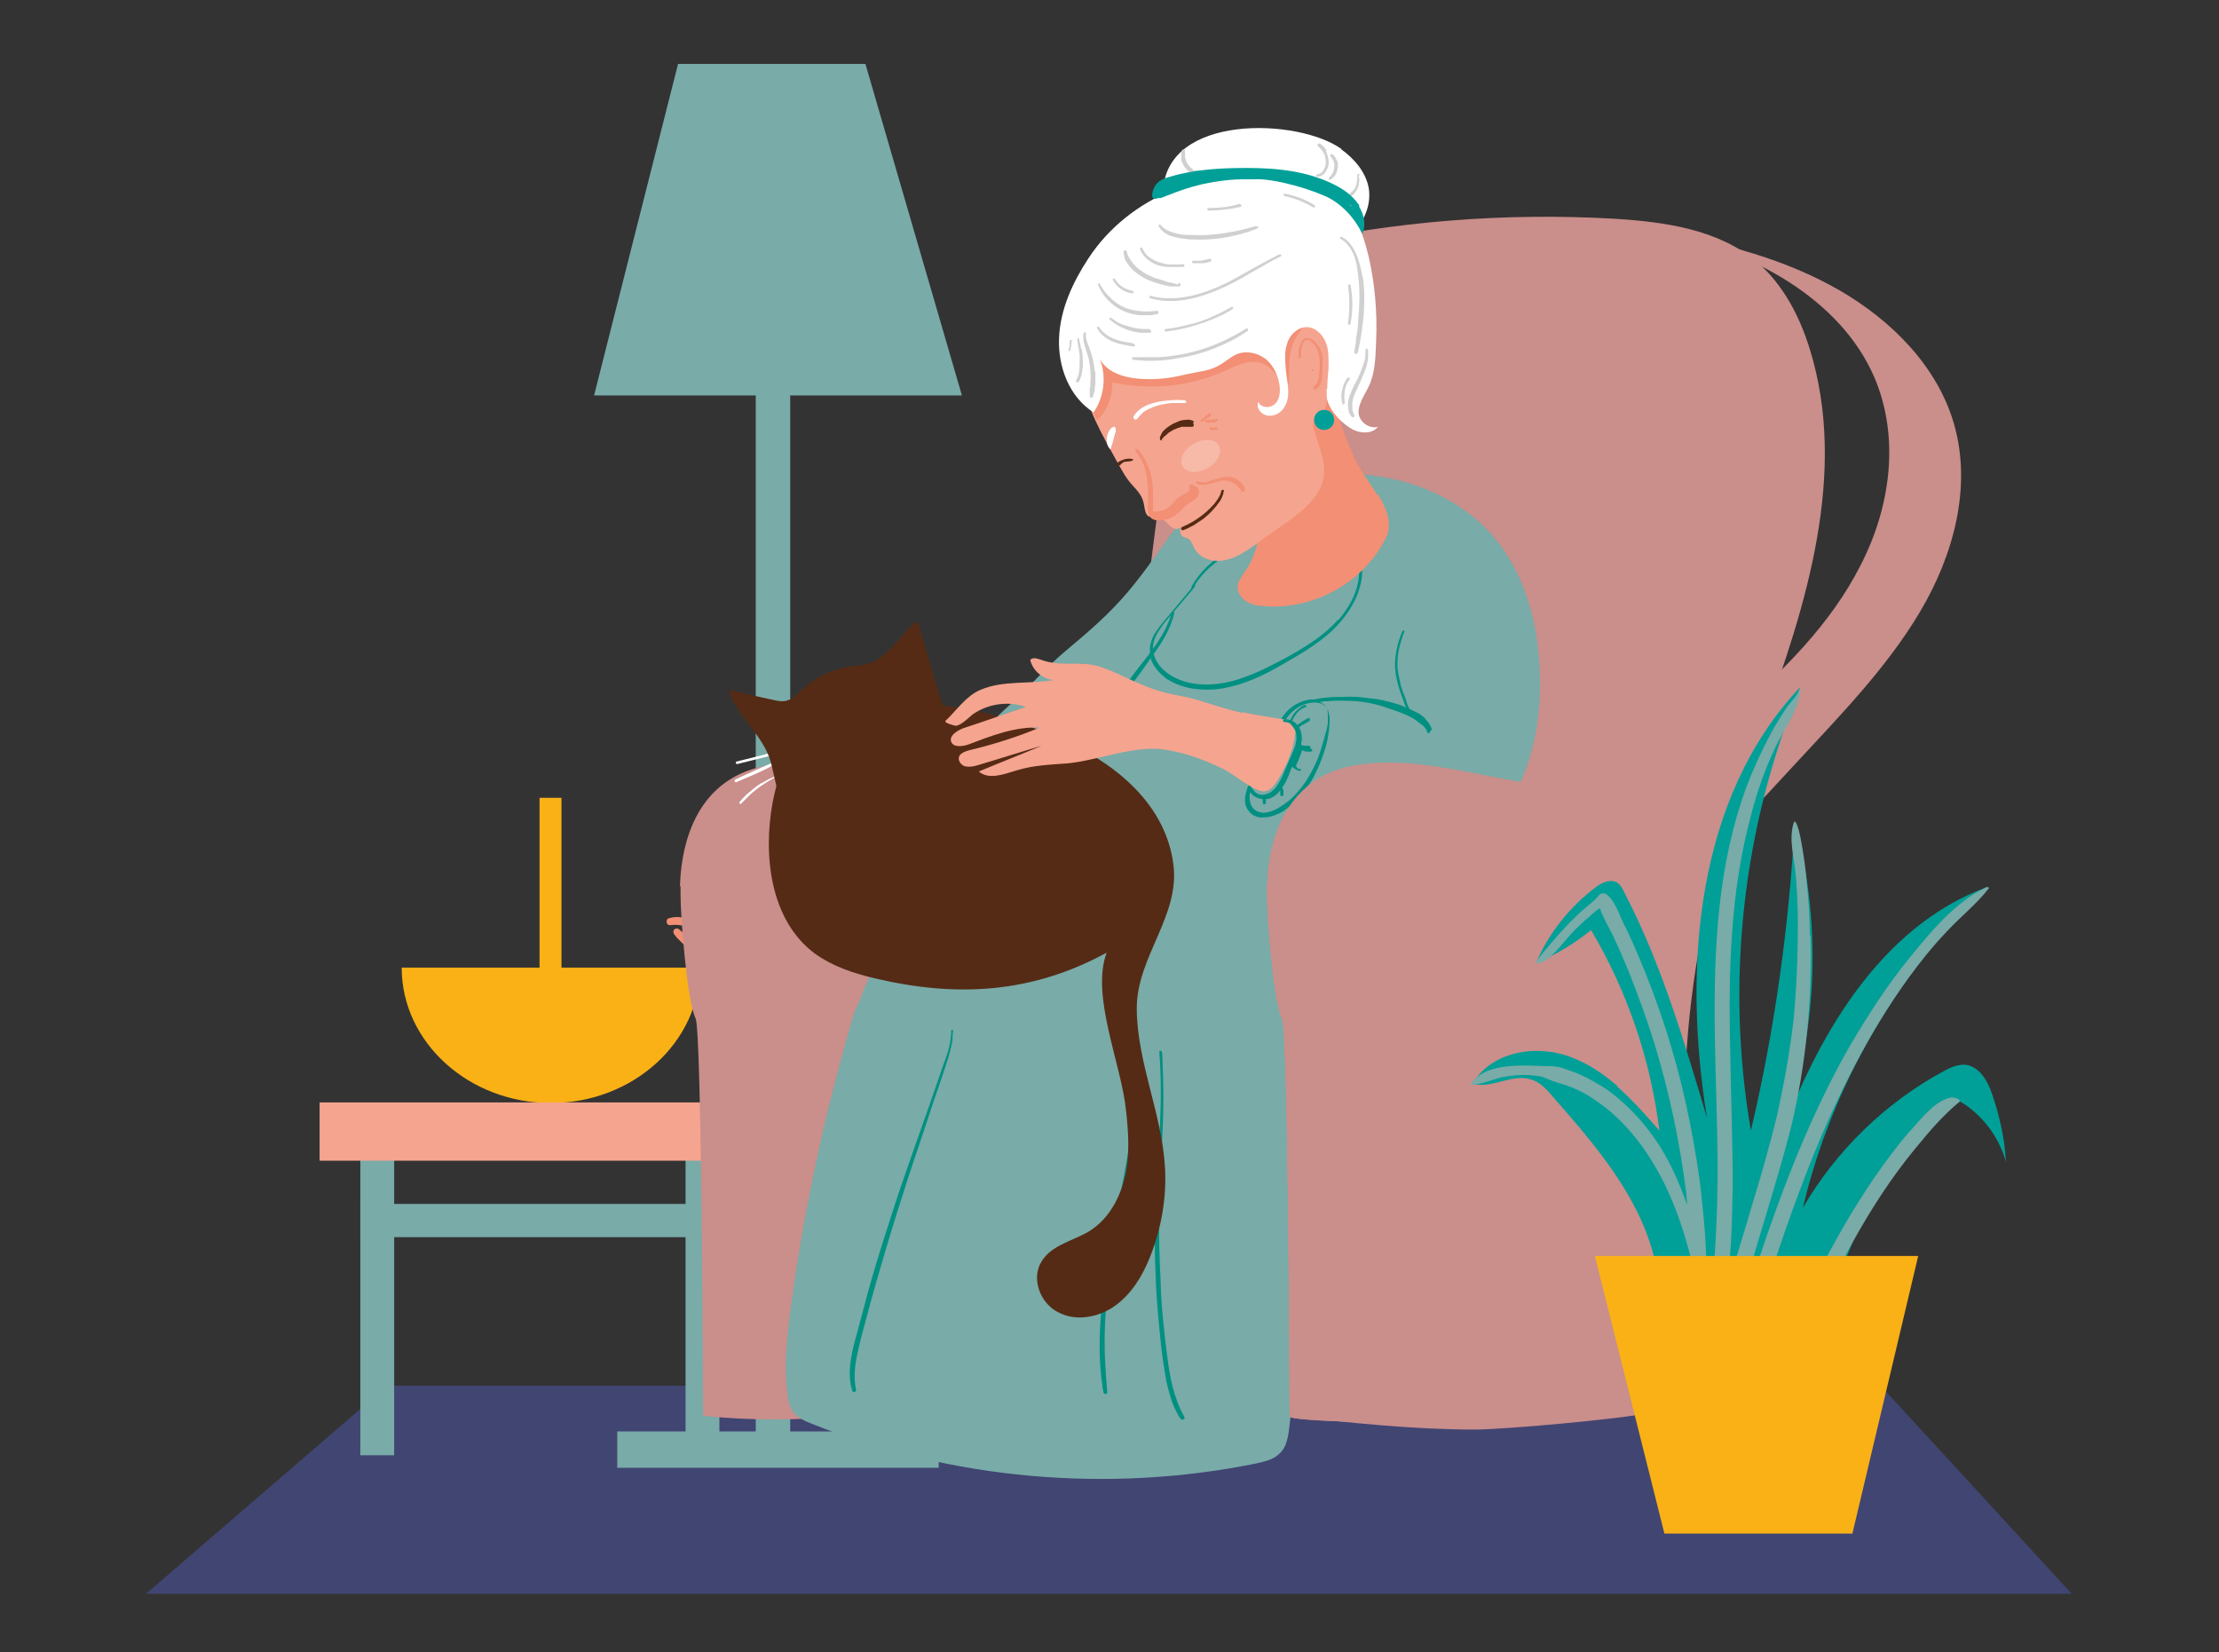 <?xml version="1.0" encoding="UTF-8"?>
<svg id="Calque_1" xmlns="http://www.w3.org/2000/svg" xmlns:xlink="http://www.w3.org/1999/xlink" version="1.1" viewBox="0 0 354.1 263.6">
  <rect x="0" y="0" width="354.1" height="263.6" fill="#333333" stroke="none"/>
  <!-- Generator: Adobe Illustrator 29.1.0, SVG Export Plug-In . SVG Version: 2.1.0 Build 142)  -->
  <defs>
    <style>
      .st0 {
        fill: #d0d0d0;
      }

      .st1 {
        fill: #79aba8;
      }

      .st2 {
        fill: #552b15;
      }

      .st3 {
        fill: #f9b116;
      }

      .st4 {
        fill: #009081;
      }

      .st5 {
        fill: #fff;
      }

      .st6 {
        fill: #f7b9a8;
      }

      .st7 {
        fill: #f5a48f;
      }

      .st8 {
        fill: #00a098;
      }

      .st9 {
        fill: #414572;
      }

      .st10 {
        fill: #ca8e8b;
      }

      .st11 {
        clip-path: url(#clippath);
      }

      .st12 {
        fill: #f28f74;
      }
    </style>
    <clipPath id="clippath">
      <path class="st10" d="M202.2,141.4c.3-8.8,3.8-17.6,14.2-19.3,13.6-2.3,27.7,5.7,41.2,2.8,7.2-1.6,13.2-6,18.7-10.7,8.2-7,15.9-14.7,20.6-24,4.8-9.3,6.3-20.4,2.2-30-5.4-12.5-19.5-20.2-33.7-23.1,9.8,1.7,19.6,4.3,28.1,9.2s15.7,12.3,18.3,21.3c2.9,10,0,20.9-5.4,30-5.4,9.1-13,16.8-20.3,24.7-5.7,6.2-10.8,11.7-17.3,17.2-8.8,7.4-14.9,17.7-18.5,28.7-3.6,10.9-4.9,22.5-5.4,34-.2,4.9-.3,10-1.8,14.7-2.5,7.6-6.7,10.2-14.2,10.2-1.9,0-23.1-.2-23.1-1.1,0,0-.2-61.4-1.2-63.4-1.4-2.9-2.4-16.4-2.4-19.6,0-.5,0-1,0-1.5Z"/>
    </clipPath>
  </defs>
  <polygon class="st9" points="330.6 254.3 23.3 254.3 61.8 221.1 300.1 221.1 330.6 254.3"/>
  <g>
    <path class="st3" d="M111.7,154.4c0,11.9-10.7,21.6-23.8,21.6s-23.8-9.7-23.8-21.6h47.7Z"/>
    <rect class="st3" x="86.1" y="127.3" width="3.5" height="31.5"/>
  </g>
  <path class="st12" d="M113.1,149.5c-.4-1.2-1.5-2.1-2.6-2.6-1.2-.5-2.4-.8-3.7-.4-.3,0-.5.4-.4.7,0,.3.4.5.7.4.9-.1,1.9,0,2.7.4.5.2.8.5,1.2.8.4.4.6.7.9,1.2.2.3.5.4.8.3.3-.1.5-.4.4-.7Z"/>
  <path class="st12" d="M111.7,151.5c-.2-.3-.5-.6-.8-.8-.3-.3-.6-.5-.8-.8-.3-.3-.5-.5-.8-.8-.1-.1-.3-.3-.4-.4-.2-.1-.3-.2-.5-.4-.2-.2-.6-.2-.8,0-.2.2-.2.5,0,.8.2.2.2.3.4.5.1.1.3.3.4.4.3.3.6.6.8.8.3.3.6.5.8.8.3.3.6.6,1,.8.2.2.6,0,.8-.2.2-.3.1-.6,0-.8Z"/>
  <path class="st4" d="M120,153.5c-.3-.4-.7-.7-1.1-1,0,0-.2-.1-.3-.1s-.2,0-.3.1c-.2.2-.2.4,0,.6.3.4.7.7,1,1.1,0,0,.2.1.3.1s.2,0,.3-.1c.2-.2.2-.4,0-.6Z"/>
  <path class="st4" d="M118.4,156.1c0-.2-.1-.3-.3-.4-.2,0-.4-.2-.5-.3-.2,0-.4-.2-.6-.2,0,0-.1,0-.2,0,0,0-.2,0-.2,0-.1,0-.3.1-.4.3,0,.1-.1.3,0,.5,0,.2.1.3.3.4.2,0,.4.2.5.3.2,0,.4.2.6.3,0,0,.2,0,.2,0,0,0,.2,0,.3,0,.1,0,.3-.2.4-.3,0-.1.1-.3,0-.5Z"/>
  <g>
    <rect class="st1" x="57.5" y="183.2" width="5.4" height="49"/>
    <rect class="st1" x="109.4" y="183.2" width="5.4" height="49"/>
    <rect class="st1" x="57.5" y="192.1" width="54.6" height="5.3"/>
  </g>
  <rect class="st7" x="51" y="175.9" width="69.8" height="9.3"/>
  <g>
    <g>
      <rect class="st1" x="122.3" y="53.9" width="3.8" height="177.9"/>
      <rect class="st1" x="120.6" y="55.4" width="3.8" height="177.9"/>
    </g>
    <polygon class="st1" points="153.5 63.1 94.8 63.1 108.2 10.2 138.1 10.2 153.5 63.1"/>
    <rect class="st1" x="98.5" y="228.4" width="51.3" height="5.8"/>
  </g>
  <path class="st10" d="M108.5,141.4c.3-8.8,3.8-17.6,14.2-19.3,13.6-2.3,27.7,5.7,41.2,2.8,7.2-1.6,13.2-6,18.7-10.7,12.4-10.5,19-21.1,25.2-35.9.7-1.8,1.5-3.6,3-4.9,1.4-1.3,3.7-1.8,5.3-.6,1.2.9,1.6,2.4,1.8,3.9,1.2,7.8-1.3,14.1-5.2,20.7-5.4,9.1-13,16.8-20.3,24.7-4.6,5-9,10.1-11.9,16.1-3.3,6.8-4.4,14.4-5,21.9-1,13-.6,26.2,1.2,39.2.8,5.7,1.6,12.2-2.8,16.2-1.7,1.6-4,2.5-6.2,3.3-16.9,6.1-37.5,9-55.5,7.1,0,0-.2-61.4-1.2-63.4-1.4-2.9-2.4-16.4-2.4-19.6,0-.5,0-1,0-1.5Z"/>
  <path class="st5" d="M214,23.8c2.1,1.5,3.9,3.6,4.4,6.1.6,3.3-1.3,6.7-4,8.5-6.3,4.2-29.2,3.2-28.8-7.8.4-12.5,21.6-11.8,28.5-6.8Z"/>
  <path class="st10" d="M160,143.2c7.1-15.3,18.2-24.2,21.8-41.9,3.3-16.3,3.1-33.2,9.5-48.8,1.6-3.9,3.7-7.8,7.2-10.2,3.6-2.4,8.1-2.9,12.3-3.3,9.3-.9,18.5-1.7,27.8-2.6,10-.9,21-1.6,28.9,4.7,7.6,6,9.7,16.8,9.6,26.5-.2,18.8-6.6,36.9-10.6,55.3-3.6,16.2-5.3,32.7-5.3,49.3,0,8.6,7.6,31.1.7,37.7-3.3,3.2-8,4.1-12.5,4.8-7.2,1.2-14.4,2.5-21.6,3.7-20.1,3.5-40.4,6.9-60.7,5.1-7.3-.7-11.5-5.5-13.9-12.1-2.2-6.3-2.4-13.1-2.3-19.8.2-16.6,2.1-33.5,9.1-48.6Z"/>
  <path class="st1" d="M136.8,160.7c1.2-3.5,2.7-6.9,5-9.8,6.9-8.5,18.2-9.5,28.2-11.5,13.5-2.7,26.8-6.3,40.2-9.1,10.3-2.1,21.8.2,19,13.2-3.8,17-14.8,31.7-18.9,48.6-1.3,5.4-1.9,11-2.5,16.6-.7,6.2-1.3,12.4-2,18.6-.2,1.7-.4,3.6-1.7,4.7-.9.9-2.3,1.2-3.6,1.5-23.6,4.8-48.6,2.6-70.9-6.3-1.1-.4-2.3-1-3-1.9-.7-.9-.9-2.1-1-3.3-.5-4.5,0-9,.6-13.5,2-14.8,5.1-29.4,9.2-43.8.4-1.4.8-2.8,1.3-4.2Z"/>
  <path class="st1" d="M152.8,123.2s0,0,0,0c1.6-4.3,4.9-7.6,8.3-10.7,3.1-2.8,5.8-6,8.9-8.6,3.6-3,7.1-6,10.1-9.6,2.8-3.3,5.2-7,7.8-10.5,1-1.4,2-2.7,3.4-3.7,1.4-1,3.2-1.5,4.8-2,12.8-3.7,28.7-4.5,39.5,4.8,6.8,5.8,9.8,15,10.1,24,.3,6.6-.7,13.2-3.6,19.1-6.4,13.2-22.9,20.5-36.3,13.1-1.8-1-3.6-2.3-5.6-2.8-2-.5-4.1-.2-6.2,0-7.2.9-14.3,2.7-21.6,3.1-6.2.3-15.7-.2-19.2-6.3-1.7-3-1.7-6.8-.6-10Z"/>
  <path class="st10" d="M202.2,141.4c.3-8.8,3.8-17.6,14.2-19.3,14-2.3,36.7,11.2,45.9-2.2,10.1-14.7,12.2-38,10.3-55.1-1.1-10-4.6-20.9-13.6-25.3-5.3-2.6-11.5-2.4-17.4-2.1-12.1.6-24.1,1.1-36.2,1.7,17.1-3.8,34.7-5.2,52.2-4.2,8.1.5,16.7,1.7,22.9,7,4.1,3.6,6.7,8.6,8.3,13.8,6.1,19.7-.5,40.9-7.7,60.3-10.5,28-14.9,53.5-10.7,83.3.6,4.6,1.6,9,1.8,13.7.1,3.2-.1,6.8-2.3,9.2-1.6,1.8-4.1,2.7-6.5,3.2-4.5,1-23.3,2.7-28.1,2.7-9.9,0-19.7-1.1-29.5-2.1,0,0-.2-61.4-1.2-63.4-1.4-2.9-2.4-16.4-2.4-19.6,0-.5,0-1,0-1.5Z"/>
  <g>
    <path class="st4" d="M188.9,225.9c-1.7-3.1-2.3-6.6-2.7-10-.5-3.9-.9-7.7-1-11.6-.2-3.9-.3-7.8-.2-11.7.1-3.9.3-7.8.5-11.7.2-3.9.2-7.8,0-11.7,0-.5,0-1-.1-1.4,0-.2-.4-.2-.4,0,.3,3.9.3,7.9.1,11.8-.1,3.9-.4,7.9-.6,11.8-.2,3.9-.3,7.9-.1,11.8.1,3.9.5,7.8.9,11.7.2,1.8.5,3.6.8,5.4.4,1.7.8,3.4,1.6,4.9.2.4.4.8.7,1.2.2.3.8,0,.6-.3Z"/>
    <path class="st4" d="M181.4,170.6c0,3.4-.4,6.8-.9,10.2-.5,3.4-1.1,6.8-1.8,10.1-.6,3.3-1.3,6.7-1.9,10-.5,3.3-1,6.7-1.2,10-.2,3.4-.2,6.7.3,10,0,.4.1.8.2,1.3,0,.3.6.3.6,0-.3-3.3-.5-6.7-.4-10,.1-3.4.5-6.7,1-10,.5-3.4,1.1-6.7,1.7-10.1.6-3.4,1.2-6.7,1.7-10.1.5-3.3.9-6.7,1-10,0-.4,0-.9,0-1.3,0-.2-.4-.2-.4,0Z"/>
    <path class="st4" d="M151.8,164.4c0,1.9-.6,3.8-1.3,5.6-.6,1.8-1.3,3.7-1.9,5.5-1.3,3.7-2.6,7.4-3.9,11.1-1.3,3.7-2.5,7.4-3.7,11.2-1.2,3.8-2.3,7.5-3.3,11.4-.5,1.9-1,3.7-1.5,5.6-.4,1.8-.8,3.8-.5,5.7,0,.5.2.9.3,1.4.1.4.7.2.6-.2-.4-1.8-.2-3.8.2-5.6.4-1.9.9-3.8,1.4-5.6,1-3.8,2.1-7.6,3.2-11.3,1.1-3.7,2.3-7.5,3.5-11.2,1.2-3.7,2.5-7.4,3.7-11.1.6-1.9,1.3-3.7,1.9-5.6.6-1.8,1.2-3.5,1.5-5.4,0-.5,0-.9.1-1.4,0-.2-.3-.2-.4,0Z"/>
  </g>
  <path class="st4" d="M216.9,88.5c-.4-1.2-1.2-2.2-2.3-3-1-.8-2.2-1.4-3.5-1.7-1.5-.4-3-.4-4.4-.2-1.7.2-3.3.7-4.8,1.4-1.4.6-2.8,1.2-4.1,1.9-2.5,1.3-4.9,2.8-6.6,5.1-.4.5-.8,1.1-1.1,1.7,0,0,0,.1,0,.2-1,1.2-2,2.4-3,3.6-.5.6-1.1,1.3-1.6,1.9-.5.6-.9,1.2-1.3,1.8-.4.7-.6,1.4-.7,2.1,0,.7,0,1.3.2,2,.5,1.3,1.5,2.3,2.6,3.1,1.3.8,2.8,1.3,4.2,1.5,1.6.2,3.2.2,4.8-.1,3.3-.6,6.3-2,9.2-3.7,2.8-1.6,5.6-3.2,8-5.4,2.1-2,3.9-4.5,4.6-7.4.4-1.6.4-3.2-.2-4.8ZM213.5,98.9c-2,2.3-4.7,4-7.3,5.5-1.4.8-2.8,1.5-4.2,2.2-1.4.7-2.9,1.3-4.4,1.8-2.9.9-6.1,1.2-9,.2-2.3-.8-4.7-2.7-4.6-5.4,0-.7.3-1.4.6-2,.3-.6.8-1.2,1.2-1.8,1.1-1.3,2.2-2.6,3.3-3.9.5-.6,1.1-1.3,1.6-1.9,0,0,0-.2,0-.3,1.3-2.1,3.3-3.7,5.4-5,1.2-.7,2.4-1.3,3.7-1.9,1.4-.6,2.9-1.3,4.4-1.7,2.8-.8,5.8-1.1,8.5.2,1.1.5,2.2,1.3,2.9,2.3.9,1.1,1.3,2.5,1.3,3.9,0,2.9-1.4,5.6-3.3,7.8Z"/>
  <path class="st12" d="M219.9,78.9c1.1,1.8,1.9,3.6,1.7,5.4,0,.8-.5,1.6-.9,2.4-3.7,6.6-11.5,10.7-19.1,10-1,0-2-.3-2.8-.8-.8-.5-1.4-1.5-1.3-2.5.1-.8.7-1.4,1.1-2.1,2.1-2.9,2.6-6.6,2.7-10.1,0-3.6-.2-7.2.6-10.6.6-2.6,1.8-5.1,3.5-7.2.8-1,1.8-1.7,2.7-2.6.6-.6,1.1-1.9,2.1-1.8.9,0,1.4,1.1,1.7,2,1.3,4.2,2.5,8.4,4.4,12.4.8,1.7,2.3,3.6,3.5,5.6Z"/>
  <path class="st4" d="M228.5,116.4c-.2-.6-.5-1.1-.9-1.5-.2-.3-.4-.5-.7-.7-.2-.2-.5-.4-.8-.5-.4-.2-.8-.4-1.2-.6,0,0,0,0,0,0-.2-.4-.4-.9-.5-1.3-.3-.9-.7-1.7-.9-2.6-.2-.9-.4-1.8-.5-2.7,0-.9,0-1.8.2-2.7.2-1,.5-2,.9-3,0-.1,0-.2-.1-.2-.1,0-.2,0-.2.1-.7,1.6-1.1,3.3-1.2,5.1,0,1.7.4,3.4,1,5,.2.5.3.9.5,1.4,0,.2.2.4.3.7,0,0,0,0,0,0-.6-.3-1.2-.5-1.9-.7-1.4-.4-2.7-.7-4.1-.8-1.4-.2-2.8-.3-4.2-.2-.8,0-1.6,0-2.4.1-.7,0-1.4.2-2.1.3-.2,0-.4,0-.6,0-1.5.2-3,1-4,2.2-.2.3-.5.6-.6.9,0,.1,0,.2,0,.3-.9,1.8-1.8,3.5-2.7,5.3-.5.9-.9,1.8-1.4,2.7-.4.9-.9,1.7-1.3,2.6-.3.8-.5,1.7-.4,2.5.1.8.6,1.5,1.2,1.9.6.4,1.3.5,2,.4.8,0,1.5-.3,2.2-.6.7-.3,1.3-.8,1.9-1.3.6-.5,1.1-1,1.6-1.6,1-1.2,1.9-2.5,2.5-3.9.7-1.4,1.2-2.9,1.6-4.4.2-.8.3-1.5.4-2.3,0-.7.2-1.5,0-2.2-.1-.7-.4-1.4-1-1.8-.2-.1-.4-.3-.6-.3.3,0,.5,0,.8-.1.7,0,1.4-.1,2.1-.1,1.4,0,2.7,0,4.1.2,1.3.2,2.7.5,4,1,1.2.4,2.4.8,3.6,1.4.3.2.6.3.8.5.3.2.5.4.8.6.5.3.9.8,1.1,1.4.1.2.5,0,.4-.2ZM211.8,113.4c.1.3.1.6.1,1,0,.3,0,.7,0,1-.1.7-.3,1.4-.5,2.1-.4,1.4-.8,2.9-1.4,4.2-.6,1.3-1.3,2.6-2.2,3.8-.4.5-.9,1.1-1.4,1.6-.5.5-1,.9-1.6,1.3-.6.4-1.2.8-1.8,1-.6.2-1.3.4-1.9.2-.6-.1-1.1-.5-1.4-1-.3-.7-.4-1.4-.2-2.1.2-.9.6-1.7,1-2.4.4-.8.9-1.7,1.3-2.5.9-1.7,1.8-3.4,2.7-5.2.2-.4.4-.8.6-1.2,0-.1,0-.3,0-.3.8-1.2,1.9-2.2,3.3-2.6.7-.2,1.5-.3,2.2-.1.7.2,1.2.7,1.4,1.3Z"/>
  <path class="st4" d="M187,97.7c-.6,2.2-1.8,4.2-3.2,6.1-1.4,1.9-2.9,3.6-4.2,5.6-.7,1.1-1.4,2.3-1.7,3.6,0,.3.4.5.6.2.5-1,1-2.1,1.6-3.1.6-1,1.3-2,2-2.9,1.3-1.9,2.8-3.8,3.9-5.8.6-1.1,1.1-2.4,1.4-3.6,0-.2-.3-.3-.4,0Z"/>
  <g>
    <g>
      <path class="st5" d="M124.8,119.7c-.9.2-1.9.4-2.8.7-.9.2-1.9.5-2.8.7-.5.1-1.1.3-1.6.4-.3,0-.2.5.1.4.9-.2,1.9-.5,2.8-.7l2.8-.7c.5-.1,1.1-.3,1.6-.4.2,0,.1-.4-.1-.4Z"/>
      <path class="st5" d="M124.3,121.3c-1.9.7-3.7,1.6-5.5,2.4-.5.2-1,.5-1.5.7-.2.1,0,.5.2.4.5-.2.9-.4,1.4-.6.5-.2.9-.4,1.4-.6.9-.4,1.8-.8,2.7-1.3.5-.2,1-.5,1.5-.8.2-.1,0-.5-.2-.4Z"/>
      <path class="st5" d="M124.1,123.7c-.5.2-.9.4-1.4.6-.4.2-.8.5-1.3.7-.8.5-1.6,1.2-2.3,1.8-.4.4-.8.8-1.1,1.2-.1.2.2.4.3.2.3-.3.7-.7,1-1,.3-.3.7-.7,1.1-1,.7-.6,1.5-1.1,2.3-1.6.5-.3.9-.5,1.4-.8.2,0,0-.4-.1-.3Z"/>
    </g>
    <path class="st2" d="M141.1,132.6c-6.4,1.8-14.3.8-16.8-5.9-.7-1.9-.9-4.1-1.6-6-1.5-3.9-5.2-6.6-6.4-10.6,2.4.5,4.8,1.1,7.2,1.6.8.2,1.6.3,2.3,0,.8-.2,1.3-.9,1.9-1.4,2.1-2.1,4.8-3.4,7.7-3.9,1.2-.2,2.3-.2,3.4-.6,3.2-1.1,4.9-4.7,7.6-6.7,1.5,4.9,2.9,9.8,4.4,14.7.8,2.7,1.6,5.5,1.2,8.3-.6,3.4-3,6.3-5.8,8.2-1.4,1-3.2,1.7-5.1,2.3Z"/>
    <path class="st2" d="M138.8,112.8c-4.3.7-8.6,2.2-11.5,5.5-2.3,2.7-3.3,6.2-4,9.7-1.6,8.7-.3,19,6.8,24.2,2.8,2,6.1,3.1,9.5,3.9,13.1,3.1,25.1,2.4,37-4.1-2.6,6.9,2.4,17.9,3.1,25.3.4,3.5.6,7.1-.2,10.5-.8,3.4-2.6,6.7-5.6,8.6-2.6,1.6-6.1,2.2-7.7,4.9-1.7,2.7-.2,6.7,2.7,8.1,2.8,1.5,6.5.8,9.1-1.1,2.6-1.9,4.3-4.7,5.5-7.7,1.8-4.5,2.7-9.5,2.4-14.4-.5-8.5-4.4-16.6-4.5-25.1-.1-8.5,7.1-15,5.8-23.5-1.2-8.3-7.5-14.3-14.7-18.1-9.8-5.1-22.8-8.6-33.9-6.8Z"/>
  </g>
  <path class="st7" d="M198.4,113.8c-2.6-.6-5-1.4-7.6-2.2-1.7-.5-3.5-.7-5.3-1.2-3.4-.9-6.3-2.7-9.6-3.9-3.3-1.2-6.4,0-9.7-1.2-.6-.2-1.4-.5-1.8,0,.4,1.7,2,3.1,3.8,3.2-3.9.7-8.2,0-11.8,1.6-2.3,1-3.7,3.2-5.5,4.9-.4.3,1.4.8,1.6.8.8,0,2.1-1.3,2.7-1.8,2.4-1.7,5.7-2.2,8.5-1.2-3.3,1.1-6.6,2.3-10,3.4-1,.4-2.3,1.2-1.9,2.2.4.9,1.8.7,2.7.4,3.7-1.4,7.5-2.9,11.4-2.7-3.6,1.5-7.4,2.7-11.2,3.6-.7.2-1.6.5-1.7,1.2-.1.6.5,1.3,1.1,1.4.6.1,1.3,0,1.9-.2,3.4-1,6.8-2.1,10.2-3.1-3.3,1.4-6.7,2.7-10,4.1,1.6,1.4,4.1.4,6.1-.2,2.6-.8,5.4-.9,8.1-1.1,4.9-.5,10.6-2.9,15.4-2.2,3.4.5,6.6,1.7,9.6,3.2,1.5.7,5.2,4,6.7,3.4.9-.3,1.4-1.1,1.9-1.9,1.4-2.3,2.5-4.9,2.7-7.5,0-.4,0-.8-.2-1.2-.3-.5-1-.7-1.6-.8-2.3-.4-4.6-.7-6.8-1.2Z"/>
  <path class="st7" d="M212.4,55.9c0,.6.1,1.3.1,1.9,0,3.1-.7,6.1-1.4,9-.3-.5-1.1-.3-1.4.2-.3.5-.2,1.1,0,1.6.5,1.9,1.4,3.8,1.6,5.8.4,5.2-4.8,8.1-8.5,10.7-2.5,1.7-5.3,4.4-8.5,4.4-1.5,0-3-.7-3.7-2-.3-.6-.5-1.3-1.1-1.6-.3-.1-.6-.2-.8-.3-.4-.3-.4-.9-.3-1.4-1.6,1-2.4-1.9-3.9-1.8-.4,0-.8.1-1.2,0-.5-.3-.6-1-.7-1.6-.2-1.6-1-2.4-2-3.5-1-1.1-1.7-2.5-2.5-3.9-2-3.7-5.1-8.8-5.2-13.1,0-2-.2-4.4,1.3-6,1-1.1,2.3-1.7,3.6-2.2,5-1.7,10.4-.8,15.6.1,3.2.6,6.4,1.1,9.5,1.7.7.1,1.4.2,2,0,.6-.3,1-1,1.5-1.5,1.3-1.1,3.4-.6,4.5.7.7.8,1,1.8,1.2,2.9Z"/>
  <path class="st12" d="M177.5,61c6,1.3,12.3.7,17.9-1.8,2-.9,4.3-2.1,6.3-1.1,1.5.7,2.4,2.6,4,3.1,0-2.6-.2-5.3,1.2-7.5.7-1.2,1.8-2.1,2.3-3.4.1-.2.2-.5.1-.7-.1-.5-.8-.6-1.3-.6-10.3-.3-20.5,1.3-30.7,2.9-1,.2-2.2.4-2.7,1.3-.3.5-.4,1.2-.5,1.8-.3,3.5-1,8.9,1,12,1.6-1.4,2.4-3.8,2.4-5.9Z"/>
  <path class="st5" d="M211.8,62.1c0-1.1.1-2.2.2-3.3,0-1.4.1-2.8-.4-4.1s-1.7-2.5-3.1-2.5c-1.4,0-2.7,1.2-3.1,2.6-.5,1.4-.3,2.9-.2,4.3.2,2.1.9,4.3-.4,6.1-.6.8-1.6,1.3-2.6,1.1s-1.8-1.2-1.4-2.2c.4,1,1.8,1.1,2.6.4.8-.7.9-1.8.8-2.9-.2-1.6-.9-3.2-2.2-4.3-1.3-1-3.1-1.4-4.6-.8-1,.4-1.8,1.2-2.7,1.7-1.6,1-3.5,1.1-5.3,1.5-2,.5-3.9.8-6,.8-3,0-6.4-.6-7.9-3.2,1.1,2.7.7,6.1-1,8.5-3.9-2.5-5.7-7.3-5.5-11.9.2-4.6,2.2-8.9,4.7-12.7,6.5-9.9,18.9-14.7,30.6-13,4.7.7,9,1.7,11.6,6,1.2,2,1.9,4.3,2.5,6.7,1,4.4,1.4,9,1.2,13.5-.1,2.1-.1,4.3-.8,6.3-.5,1.7-2.1,3.4-2,5.2.1,1.4,1.7,2.6,3.1,2.2-.9,1.1-2.6,1.1-3.9.5-1.8-.9-4.4-3.5-4.3-5.7,0-.3,0-.6,0-.9Z"/>
  <g>
    <path class="st10" d="M202.2,141.4c.3-8.8,3.8-17.6,14.2-19.3,13.6-2.3,27.7,5.7,41.2,2.8,7.2-1.6,13.2-6,18.7-10.7,8.2-7,15.9-14.7,20.6-24,4.8-9.3,6.3-20.4,2.2-30-5.4-12.5-19.5-20.2-33.7-23.1,9.8,1.7,19.6,4.3,28.1,9.2s15.7,12.3,18.3,21.3c2.9,10,0,20.9-5.4,30-5.4,9.1-13,16.8-20.3,24.7-5.7,6.2-10.8,11.7-17.3,17.2-8.8,7.4-14.9,17.7-18.5,28.7-3.6,10.9-4.9,22.5-5.4,34-.2,4.9-.3,10-1.8,14.7-2.5,7.6-6.7,10.2-14.2,10.2-1.9,0-23.1-.2-23.1-1.1,0,0-.2-61.4-1.2-63.4-1.4-2.9-2.4-16.4-2.4-19.6,0-.5,0-1,0-1.5Z"/>
    <g class="st11">
      <path class="st10" d="M220.9,178.4c-.3,4-.5,7.9-.7,11.8-.5,10.5-.5,21.1.2,31.7.2,2.9.1,6.3-2.4,8-1.1.7-2.4,1-3.7,1.2-2.9.4-6.3.4-8.5-1.4-2.4-1.9-2.5-4.7-2.4-7.5.1-3.5-.5-6.2-1-9.7-1-8.3-.5-16.6-.3-24.9.2-9.7-.1-19.4-.8-29-.7-9.7-1.8-19.9,2.1-28.9.7-1.7,1.7-3.3,3.1-4.5,5.7-4.8,10.2,3.4,11.6,7.7,4.7,14.7,4,30.1,3,45.5Z"/>
    </g>
  </g>
  <path class="st2" d="M190.5,67.2c-.4-.2-.9-.3-1.3-.2-.4,0-.9.1-1.3.3-.8.3-1.6.8-2.2,1.4-.2.2-.3.4-.4.6,0,.1-.1.2-.2.4,0,0,0,.1,0,.2,0,0,0,0,0,0h0c0,0,0,.1,0,.1,0,.2.2.4.3.2h0s0,0,0,0c0,0,0,0,0,0,0,0,0,0,0-.1,0,0,.1-.2.2-.2.1-.2.2-.3.4-.4.3-.3.5-.5.9-.7.2-.1.3-.2.5-.3.2,0,.3-.1.5-.2.2,0,.4-.1.6-.2,0,0,.2,0,.3,0,0,0,0,0,.1,0,0,0,0,0,0,0,0,0,0,0,0,0,.2,0,.4,0,.7,0,.1,0,.3,0,.3,0,.1,0,.2,0,.3,0,.1,0,.2,0,.3-.2,0-.1,0-.3-.1-.3Z"/>
  <path class="st4" d="M209,119c-.3,0-.5,0-.8,0-.1,0-.2,0-.4-.1,0,0-.1,0-.2-.1,0,0,0,0,0,0,.2-.7.2-1.4,0-2,0-.2-.1-.4-.3-.7.2-.2.4-.4.7-.5.2-.1.3-.2.5-.3.2-.1.4-.2.5-.3,0,0,.1-.2,0-.3,0,0-.1-.2-.2-.1-.2,0-.4.2-.6.3-.2.1-.4.2-.5.3-.2.2-.5.3-.7.5-.1-.2-.3-.4-.5-.5-.1,0-.2-.2-.3-.2.2-.5.5-.9.8-1.3.2-.2.4-.4.6-.5.2-.2.5-.3.8-.4.2,0,0-.4-.1-.3-.3,0-.6.2-.8.4-.3.2-.5.4-.7.6-.4.4-.7.9-.9,1.4-.3-.1-.7-.2-1-.1-.2,0-.2.4,0,.4.5,0,.9.1,1.2.5.3.4.6.7.7,1.2.1.5.1,1.1,0,1.6-.1.6-.4,1.2-.6,1.7-.5,1.2-1.1,2.5-1.6,3.7-.5,1-1,2-2,2.6-.4.2-1,.4-1.5.3-.5-.1-.9-.4-1.2-.9-.1-.2-.6,0-.5.2.3.9,1.2,1.3,2.1,1.4,0,0,0,0,0,0,0,0,0,.2,0,.2,0,0,0,.2,0,.3,0,0,0,.2.1.3,0,0,.2.1.3,0,0,0,.2-.2.1-.3,0,0,0-.1,0-.2,0,0,0,0,0-.1,0,0,0,0,0,0,0,0,0,0,0,0,0,0,0-.2,0-.2,0,0,0,0,0,0,0,0,.2,0,.3,0,.8-.2,1.5-.7,2-1.4,0,0,0,.2,0,.3,0,0,0,.2,0,.3,0,.1,0,.2.1.3,0,0,.2.1.3,0,0,0,.1-.1.1-.2,0-.1,0-.2,0-.3,0-.1,0-.2,0-.3,0-.2-.1-.4-.2-.5.2-.3.3-.5.5-.8.3-.6.6-1.2.8-1.9.1-.2.2-.5.3-.7,0,.1.2.2.3.3.3.2.6.4.9.4.1,0,.2,0,.2-.1,0-.1,0-.2-.1-.2,0,0-.1,0-.2,0,0,0,0,0,0,0,0,0,0,0,0,0,0,0,0,0,0,0,0,0,0,0,0,0-.1,0-.2-.1-.3-.2,0,0,0,0,0,0,0,0,0,0,0,0,0,0,0,0,0,0,0,0,0,0-.1-.1,0,0,0-.1-.1-.2,0,0,0,0,0,0,.1-.3.3-.6.4-.9.2-.5.4-1,.6-1.6,0,0,0,0,0,0,.1,0,.3.2.5.2.3,0,.7.1,1,0,0,0,.2-.1.1-.2,0,0,0-.2-.2-.2Z"/>
  <path class="st5" d="M189.2,63.9c-1.3-.2-2.6,0-3.8.1-1.1.2-2.3.5-3.2,1.1-.5.3-1,.8-1.3,1.3-.1.2,0,.4.1.5.2.1.4,0,.5-.1.3-.4.6-.7.9-1,.4-.3.8-.5,1.3-.7,1.1-.5,2.2-.7,3.4-.8.7,0,1.4,0,2,0,.2,0,.3-.3,0-.4Z"/>
  <g>
    <path class="st2" d="M177.5,69.7s0,0,0,0c0,0,0,0,0,0,0,0,0,0,0,0,0,0,0,0,0,0Z"/>
    <path class="st5" d="M178,69.1c.3-1.4-.6-1.2-1.1-.2-.4.9-.5,2.1.3,2.8.3-.8.5-1.6.7-2.4,0,0,0-.1,0-.2Z"/>
  </g>
  <path class="st12" d="M211.1,57.5c0-.8-.3-1.7-.8-2.4-.4-.6-1.2-1.4-2.1-1.1-.2.1-.4.3-.5.5-.1.3-.2.5-.3.8-.2.6-.2,1.2-.2,1.7,0,.2.4.2.4,0,0-.5,0-.9.1-1.4,0-.2.1-.4.2-.7,0-.2.2-.4.3-.5.2-.3.6-.2.9,0,.3.2.6.5.8.8.8,1.3.8,2.9.6,4.4,0,.7-.2,1.6-.8,2-.3.2,0,.7.3.5.8-.4.9-1.4,1-2.2,0-.9.1-1.7,0-2.6Z"/>
  <path class="st12" d="M209.5,59s0,0,0,0h0c0,0,0,0,0-.1,0,0,0,0,0,0,0,0,0,0,0,0,0,0,0,0,0,0,0,0,0,0,0,0,0,0,0,0,0,0,0,0,0,0,0,0,0,0,0,0,0,0,0,0,0,0-.1,0,0,0,0,0-.1,0,0,0,0,0,0,0,0,0,0,0,0,0,0,0,0,0,0,.2,0,0,0,0,0,0,0,0,0,0,0,.1,0,0,0,0,0,0,0,0,0,0,0,0,0,0,0,0,0,0,0,0,0,0,0,0s0,0,0,0c0,0,0,0,0,0,0,0,0,0,0,0,0,0,0,0,0,0,0,0,.1,0,.2,0,0,0,0,0,.1,0,0,0,0,0,0-.1,0,0,0-.1,0-.2Z"/>
  <path class="st0" d="M198.9,52.4c-2.1,1.3-4.3,2.4-6.7,3.2-2.3.8-4.8,1.2-7.2,1.4-1.4,0-2.8,0-4.2,0-.2,0-.2.3,0,.4,2.5.3,5,.2,7.5-.3,2.5-.4,4.9-1.2,7.1-2.2,1.3-.6,2.5-1.3,3.7-2.1.2-.1,0-.5-.2-.4Z"/>
  <path class="st0" d="M196.5,49c-.6.3-1.3.7-1.9,1-.7.3-1.3.6-2,.9-1.3.5-2.7.9-4.2,1.2-.8.2-1.6.3-2.4.4-.2,0-.2.4,0,.4,2.9-.3,5.8-1.2,8.5-2.4.8-.4,1.5-.7,2.2-1.2.2-.1,0-.5-.2-.3Z"/>
  <path class="st0" d="M193,41.3c-.4.1-.9.2-1.3.3-.4,0-.9,0-1.3,0-.2,0-.3.3,0,.4.5,0,.9,0,1.4,0,.5,0,.9-.1,1.4-.3.2,0,.1-.5-.1-.4Z"/>
  <path class="st0" d="M204.1,40.6c-2.6,1.3-5.1,2.8-7.7,4.2-2.5,1.3-5.3,2.4-8.1,2.7-1.6.2-3.2.1-4.7-.3-.2,0-.3.3,0,.4,2.8.8,5.8.4,8.5-.5,2.8-.9,5.4-2.3,7.9-3.8,1.5-.8,2.9-1.7,4.4-2.4.2-.1,0-.4-.2-.3Z"/>
  <path class="st0" d="M217.4,44.1c-.2-1.2-.5-2.5-1-3.6-.5-1.1-1.2-2.2-2.3-2.7-.2-.1-.4.2-.2.3.9.5,1.6,1.4,2,2.3.5,1.1.7,2.3.8,3.4.4,2.6.2,5.3,0,7.9,0,.8-.2,1.5-.3,2.3,0,.7-.2,1.5-.3,2.2,0,.3.5.4.6,0,.1-.7.3-1.4.4-2,.1-.7.2-1.4.3-2.1.2-1.4.3-2.7.3-4.1,0-1.4,0-2.7-.3-4.1Z"/>
  <path class="st0" d="M215.5,45.5c0-.2-.4-.1-.4,0,.3,2,.3,4.1,0,6.1,0,.2.3.4.4.1.4-2.1.4-4.2,0-6.3Z"/>
  <path class="st0" d="M218.3,55.8c0-.2-.4-.2-.4,0,0,.8,0,1.5-.3,2.2-.2.7-.5,1.4-.8,2.1-.3.7-.7,1.3-1,2-.3.7-.6,1.4-.7,2.2,0,.7,0,1.6.6,2.2.2.2.6,0,.4-.3-.1-.3-.3-.6-.3-.9s0-.6,0-.9c0-.7.3-1.4.6-2,.3-.7.6-1.3.9-2,.3-.7.6-1.4.8-2.1.2-.8.3-1.6.2-2.5Z"/>
  <path class="st0" d="M215.1,60.2c-.5.6-.8,1.3-.9,2-.2.7-.2,1.5,0,2.2,0,.3.4.1.4-.1-.1-.7-.1-1.3,0-2,.1-.7.4-1.3.8-1.8.1-.2-.2-.4-.3-.2Z"/>
  <path class="st0" d="M174.7,59.3c-.1-1.3-.4-2.6-.9-3.9-.3-.7-.6-1.4-.5-2.2,0-.2-.3-.3-.4,0-.1.7,0,1.3.2,2,.2.6.4,1.3.6,1.9.3,1.3.4,2.6.3,3.9,0,.4,0,.7-.1,1,0,.2,0,.4,0,.6,0,.2,0,.4,0,.6,0,.3.4.4.5.1.1-.3.2-.7.3-1,0-.3,0-.7.1-1,0-.7,0-1.3,0-2Z"/>
  <path class="st0" d="M172.5,55.7c0-.5-.2-1-.3-1.6,0-.2-.4-.1-.3,0,.1.9.3,1.8.4,2.7,0,.9,0,1.8-.1,2.6-.1.5-.3,1-.5,1.4,0,.2.3.3.4.2.5-.8.6-1.7.7-2.6,0-.9,0-1.9-.2-2.8Z"/>
  <path class="st0" d="M171.1,54.4c0-.2-.4-.2-.4,0,0,.5,0,1-.2,1.4,0,.1,0,.2.1.2.1,0,.2,0,.2-.1.1-.5.2-1,.2-1.5Z"/>
  <path class="st0" d="M180.9,54.8c-.6-.1-1.2-.2-1.7-.3-.5-.1-1.1-.3-1.6-.5-.9-.4-1.7-1-2.2-1.8-.1-.2-.5,0-.3.2.8,1.5,2.5,2.3,4.2,2.6.5.1,1.1.2,1.6.3.3,0,.3-.4,0-.4Z"/>
  <path class="st0" d="M183.4,52.5c-.8,0-1.7,0-2.5-.2-.8-.2-1.6-.4-2.4-.8-.4-.2-.8-.5-1.2-.8-.2-.1-.4.2-.2.3,1.4,1.2,3.1,1.9,4.9,2.1.5,0,1,0,1.5,0,.3,0,.2-.5,0-.5Z"/>
  <path class="st0" d="M184.4,49.6c-1.4.2-2.9.1-4.3-.3-1.3-.4-2.4-1.2-3.3-2.2-.5-.5-.9-1.1-1.3-1.8-.1-.2-.4,0-.3.1,1.1,2.8,3.8,4.7,6.8,4.9.4,0,.9,0,1.4,0,.4,0,.9-.1,1.3-.2.3,0,.2-.6-.1-.5Z"/>
  <path class="st0" d="M180.7,46.4c-1.2-.2-2.2-.9-2.8-1.9-.1-.2-.4,0-.3.2.6,1.1,1.8,2,3.1,2.1.2,0,.3-.3,0-.4Z"/>
  <path class="st0" d="M188,45.4c-.4-.1-.7-.2-1.1-.3-.4,0-.8-.2-1.1-.3-.7-.2-1.5-.4-2.1-.7-1.2-.5-2.3-1.3-3-2.2-.2-.3-.4-.6-.6-.9,0-.2-.2-.3-.2-.5,0-.2-.1-.3-.2-.5,0-.2-.4,0-.4.1,0,.7.2,1.4.6,1.9.4.6.8,1.1,1.4,1.5,1.2,1,2.6,1.5,4.1,1.9.4.1.9.2,1.3.3.2,0,.5,0,.7,0,.2,0,.5,0,.7,0,.4,0,.4-.5,0-.6Z"/>
  <path class="st0" d="M188.7,42.2c-.5,0-1.1,0-1.6,0-.5,0-1.1,0-1.6-.2-.9-.2-1.7-.6-2.4-1.2-.3-.3-.6-.7-.8-1.2,0-.2-.4-.1-.4.1.3.9,1,1.6,1.8,2.1.9.6,2,.8,3.1.8.7,0,1.3,0,2,0,.3,0,.3-.4,0-.5Z"/>
  <path class="st0" d="M200.8,36.3c0-.1-.2-.2-.4-.2-.3,0-.6.2-.8.2-.3,0-.5.2-.8.2-.5.1-1.1.3-1.7.4-1.1.2-2.2.4-3.3.5-1.1.1-2.3.2-3.4.1-1,0-1.9,0-2.8-.3-.9-.2-1.8-.6-2.4-1.3-.1-.2-.4,0-.3.2.2.4.5.7.9,1,.4.3.8.5,1.2.6.9.3,1.9.4,2.8.5,2.4.1,4.7,0,7.1-.6.6-.1,1.3-.3,1.9-.5.3,0,.6-.2.9-.3.3-.1.7-.2,1-.4.1,0,.2-.2.1-.4Z"/>
  <path class="st0" d="M197.9,32.5c-1.6.5-3.3.7-5.1.7-.2,0-.2.4,0,.4,1.7,0,3.5-.2,5.2-.6.2,0,.1-.4-.1-.4Z"/>
  <path class="st0" d="M209.7,32.7c-1.4-.9-3.1-1.5-4.7-1.8-.2,0-.3.3,0,.4,1.6.3,3.2,1,4.6,1.8.2.1.4-.2.2-.3Z"/>
  <path class="st0" d="M211.7,24.1c-.2-.5-.6-.9-1.1-1.2-.2-.1-.5.2-.3.4.3.3.6.6.8.9.2.3.4.7.4,1.1.2.7,0,1.4-.4,2-.2.3-.5.5-.9.5-.2,0-.2.4,0,.4.9,0,1.4-.7,1.7-1.5.3-.9,0-1.8-.3-2.6Z"/>
  <path class="st0" d="M213.3,25.6c-.1-.4-.4-.8-.7-1-.2-.1-.4.1-.3.3,0,.1.2.3.3.4,0,.1.2.3.2.4.1.3.2.6.1.9,0,.7-.3,1.3-.8,1.7-.2.2,0,.5.3.3.7-.4,1-1.2,1.1-2,0-.4,0-.8-.2-1.1Z"/>
  <path class="st0" d="M217,27.9c0-.2-.4-.2-.4,0,0,.6,0,1.1-.2,1.7-.1.3-.2.5-.4.7,0,.1-.2.2-.3.3,0,0-.1.1-.2.2,0,0,0,.1-.2.2-.2.1,0,.4.2.3,0,0,.2,0,.2-.1,0,0,.1,0,.2-.1.1-.1.2-.2.3-.3.2-.3.4-.6.5-.9.2-.6.3-1.3.1-1.9Z"/>
  <path class="st0" d="M191,27.2c0,0-.3,0-.4,0-.2,0-.3-.2-.4-.3-.3-.2-.5-.5-.7-.8-.2-.3-.3-.6-.4-1,0-.2,0-.3,0-.5,0-.2,0-.4,0-.6,0-.2-.4-.2-.5,0-.1.2-.1.5-.1.7,0,.2,0,.4,0,.7,0,.4.3.8.5,1.2.3.4.6.7.9.9.3.2.9.5,1.2,0,.1-.2,0-.4-.3-.3Z"/>
  <path class="st8" d="M216.9,32.8c0-.1-.1-.2-.2-.3-.9-1.3-2.3-2.3-3.7-3-4.3-2.2-9.2-2.7-14-2.7-4.1,0-8.3.2-12.3,1.4-.8.2-1.6.5-2.2,1.2-.6.7-1.2,2.9.3,2.2,0,0,0,0,0,0,0,0,0,0,0,0,0,0,0,0,0,0,0,0,.1,0,.2,0,0,0,.2,0,.2,0,.3-.1.6-.2.8-.3.3-.1.5-.2.8-.3.5-.2,1-.4,1.6-.6,1.1-.4,2.2-.7,3.4-1,2.3-.5,4.6-.8,6.9-.8.8,0,1.7,0,2.5,0,1.3.1,2.5.3,3.8.6,2.2.5,4.4,1.2,6.5,2.1,2.6,1.2,4.6,3.4,5.9,6,.6-1.4.3-3-.5-4.3ZM215.6,32.9c0,0-.2-.2-.2-.3.4.4.7.9,1,1.4-.2-.4-.5-.7-.7-1.1Z"/>
  <path class="st12" d="M190.3,77.4c-.2-.2-.6,0-.5.3,0,0,0,.1,0,.1,0,0,0,.1,0,.1,0,.1,0,.3-.1.4,0,0,0,0,0,0,0,0,0,0,0,0,0,0,0,0,0,0,0,0,0,0,0,0,0,0,0,0,0,0,0,.1-.2.2-.3.3-.3.2-.6.3-.9.5-.3.2-.6.4-.8.6-.4.4-.8,1-1.3,1.3-.3.2-.5.3-.8.4-.3,0-.6.2-.8.2-.2,0-.3,0-.5,0,0,0-.2,0-.2,0,0,0,0,0,0,0,0,0,0,0,0,0,0,0,0,0-.1,0,0,0,0,0,0,0,0,0,0,0,0,0,0,0,0,0,0,0,0,0,0,0,0,0,0,0,0,0,0,0,0,0,0,0,0,0,0,0,0,0,0,0,0,0,0,0,0,0,0,0,0,0,0,0,0,0,0-.1,0-.2,0,0,0,0,0,0,0,0,0,0,0,0,0-.1,0-.3,0-.4,0-.4,0-.7,0-1.1,0-1.5,0-3-.4-4.4-.2-.7-.5-1.4-.8-2-.3-.6-.7-1.3-1.3-1.8-.2-.2-.4,0-.3.3.4.5.8,1.1,1.1,1.7.3.6.5,1.3.6,1.9.2.7.2,1.5.3,2.2,0,.8,0,1.6,0,2.4,0,.7-.1,1.4.2,2.1.4.7,1.2.8,1.9.7.7,0,1.4-.3,2-.6.6-.4,1.1-.9,1.6-1.4.3-.3.5-.5.8-.7.4-.2.7-.4,1-.6.3-.2.5-.6.6-.9.1-.4,0-.8-.3-1.1Z"/>
  <path class="st2" d="M180.8,73.3c-1.1-.5-3.3.7-2.4,1,.3.1.5-.3.8-.5.5-.3,1.4,0,1.7-.5,0,0,0,0,0,0Z"/>
  <path class="st6" d="M194.5,71.1c.6,1.1-.2,2.7-1.8,3.6-1.6.9-3.4.8-4-.3s.2-2.7,1.8-3.6c1.6-.9,3.4-.8,4,.3Z"/>
  <path class="st12" d="M198.7,78.1c-.3-1.1-1.4-1.9-2.5-2-1.1-.1-2.2.4-3.3.7-.6.2-1.2.2-1.8,0-.2,0-.3.3-.1.4,1,.4,2.1,0,3.1-.3.5-.2,1.1-.3,1.6-.2.5,0,.9.2,1.3.5.5.3.8.7,1.1,1.2.2.2.5,0,.5-.2Z"/>
  <path class="st12" d="M193.2,66c0,0-.1-.1-.2,0-.1,0-.3.2-.4.2-.1,0-.2.2-.3.3-.2.2-.5.4-.7.5,0,0,0,.2,0,.3,0,0,.2.1.2,0,.2-.2.5-.3.7-.5.1,0,.2-.2.3-.2,0,0,.1,0,.2-.1,0,0,.1,0,.2-.1,0,0,0-.2,0-.3Z"/>
  <path class="st12" d="M194.1,66.9c-.3,0-.6,0-.9.1-.1,0-.3,0-.4,0,0,0-.1,0-.2,0,0,0-.1,0-.2,0-.2,0-.2.4,0,.4,0,0,.2,0,.2,0,0,0,.1,0,.2,0,.2,0,.3,0,.5,0,.3,0,.6,0,.9-.2.2,0,.2-.5,0-.4Z"/>
  <path class="st12" d="M194.2,68.2c0,0-.2,0-.3,0,0,0-.2,0-.3,0-.2,0-.4,0-.5,0,0,0-.2.1-.1.2,0,0,0,.2.2.2.2,0,.3,0,.5,0,0,0,0,0,0,0,0,0,0,0,0,0,0,0,0,0,0,0,0,0,0,0,.1,0,0,0,.2,0,.3,0,0,0,.2,0,.2-.2,0,0,0-.2,0-.2Z"/>
  <path class="st2" d="M194.9,78.3c-.1.6-.4,1.1-.7,1.5-.3.5-.7.9-1.1,1.3-.8.8-1.7,1.5-2.7,2.1-.3.2-.6.3-.9.5-.3.1-.6.3-.9.4-.3.2,0,.6.2.5.6-.2,1.1-.5,1.7-.8.5-.3,1-.7,1.5-1,.9-.7,1.8-1.6,2.5-2.6.4-.5.7-1.2.8-1.9,0-.2-.3-.2-.4,0Z"/>
  <path class="st8" d="M212.9,67c0,.9-.7,1.6-1.6,1.6s-1.6-.7-1.6-1.6.7-1.6,1.6-1.6,1.6.7,1.6,1.6Z"/>
  <path class="st8" d="M258.1,173.4c2.4,2.1,4.6,4.6,6.7,7-1.4-11.3-5.1-22.2-10.9-32-2.7,2.2-5.6,3.9-8.8,5.3,2-4.8,5.4-9,9.5-12.1.9-.7,2.1-1.3,3.2-.9.7.3,1.1,1,1.4,1.7,5.9,11.3,9.6,23.9,13.2,36-3.9-24-1.8-51.1,14.9-68.8-9.2,22.2-12,47.1-7.9,70.8,3.8-16.1,6.1-32.6,7-49.2,4.6,17,3.6,35.5-2.9,51.9,6.2-17.4,16.4-35.3,33.7-41.6-14.5,13.8-24.9,31.8-29.5,51.2,5.3-9.1,13.2-16.8,22.5-21.8,1.1-.6,2.2-1.1,3.5-1,2.2.3,3.5,2.6,4.2,4.7,1.2,3.5,2,7.1,2.2,10.8-1.1-4-3.8-7.6-7.4-9.7-7.5,5.6-13.4,13.4-16.9,22.1-3,7.5-5.8,13.2-14.2,15-13,2.9-14.6-1.1-17.8-12.8-2.6-9.6-9.4-17.5-16-25-1-1.2-2.1-2.4-3.6-2.8-3-.9-6.2,1.6-9.2.7,3-5.2,10.4-6.4,16-4.1,2.6,1,4.9,2.6,7,4.4Z"/>
  <g>
    <path class="st1" d="M272.6,204c-.1-.4-.2-.9-.3-1.3,0-3.7-.3-7.4-.7-11-.4-4.2-1.1-8.3-1.9-12.4-1.6-8.2-4-16.3-7.1-24-.9-2.2-1.8-4.4-2.8-6.5-.5-1-1-2-1.4-3-.5-1.1-1-2.2-1.9-3-.3-.3-1-.4-1.3,0-.7.9-1.7,1.6-2.5,2.3-.8.7-1.6,1.5-2.4,2.3-1.9,2-3.7,4.1-5.4,6.3.8,0,1.5-.2,2.1-.7,1.6-1.3,2.8-3.1,4.3-4.6.7-.7,1.5-1.5,2.3-2.1.5-.5,1.1-1,1.7-1.4.5,1.5,1.4,3,2.1,4.4.9,1.9,1.7,3.8,2.5,5.7,1.5,3.8,2.9,7.6,4.1,11.5,2.4,7.8,4.1,15.9,5.1,24,0,.6.1,1.2.2,1.9,0-.2-.1-.3-.2-.5-1.3-3.6-2.9-7.2-5.1-10.3-2.1-3-4.6-5.6-7.5-7.7-1.5-1-3.1-1.9-4.7-2.6-.8-.3-1.6-.6-2.5-.9-1-.3-1.9-.3-2.9-.3-3.7-.1-9.5-.6-11.8,3,1.6,0,3.4-.8,5-1.2,2-.4,4-.5,5.9-.2.8.1,1.5.5,2.3.8.8.3,1.7.5,2.5.8,1.6.6,3.1,1.4,4.5,2.4,5.6,3.8,9.7,10.1,12.2,16.3,1.2,2.9,2.1,5.9,2.9,9,0,1.1,0,2.2.2,3.3,0,1,1.1,1.3,1.7,1,.6,0,1.1-.5.9-1.2Z"/>
    <path class="st1" d="M288.8,149.2c0-2.8-.2-5.7-.5-8.5,0-.9-1.1-10-2-9.6-1,2.8.1,6,.3,8.9.2,2.5.3,5,.3,7.5,0,5.1-.2,10.2-.7,15.3-.6,5.1-1.5,10.1-2.6,15.1-1.2,4.9-2.6,9.8-4.1,14.7-.8,2.8-1.7,5.6-2.5,8.3-.5,1.6-1,3.2-1.5,4.8.8-5.5.9-11.1,1-16.6,0-7.1-.3-14.3-.4-21.4-.3-12.7,0-25.6,3.4-37.9.9-3.5,2.1-6.9,3.6-10.1,1.4-3.2,4.1-6.4,4.2-10,0,.8-2,2.8-2.4,3.5-.8,1.3-1.7,2.6-2.4,4-1.5,2.8-2.8,5.7-3.9,8.6-2.2,6.1-3.5,12.4-4.2,18.8-1.5,13.7-.4,27.5-.3,41.2,0,8.2-.4,16.4-1.5,24.5-.2,1.2,1.9,1.5,2.2.3,0-.2,0-.4.1-.5.4.6,1.5.7,1.8,0,1.2-2.3,1.8-5,2.5-7.5.8-2.6,1.5-5.1,2.3-7.7,1.5-5,3-9.9,4.3-15,2.4-10,3.4-20.3,3.1-30.6Z"/>
    <path class="st1" d="M315.9,142.1c-4.4,2.5-7.8,6.6-11,10.5-3.6,4.4-6.7,9.2-9.6,14.1-5.5,9.6-9.7,19.9-13.3,30.3-2,5.9-4,11.8-5.5,17.8-.3,1.4,1.6,1.9,2.1.6,1.8-5.1,3.3-10.4,5.1-15.6,1.7-5.1,3.6-10.3,5.6-15.3,4.1-10,8.9-19.7,15.2-28.4,1.9-2.6,3.9-5.1,6.1-7.4,2.2-2.4,4.9-4.5,6.8-7,0-.2-.5-.2-.7,0-.3.2-.6.3-.9.5Z"/>
    <path class="st1" d="M311.2,175.2c-.2,0-.3,0-.5.1-2.4.8-4.5,3.7-6.2,5.5-2,2.3-3.7,4.7-5.4,7.1-3.4,5-6.4,10.2-9.1,15.6-1.6,3-3.2,6.1-4.6,9.2-.7,1.4,1.4,2.7,2.1,1.2,2.8-5.3,5.3-10.6,8.2-15.8,2.9-5.2,6.1-10.2,9.9-14.8,2.3-2.8,4.4-5.3,7.2-7.6-.3-.5-1-.6-1.6-.6Z"/>
  </g>
  <polygon class="st3" points="254.5 200.4 306.1 200.4 295.6 244.7 265.6 244.7 254.5 200.4"/>
</svg>